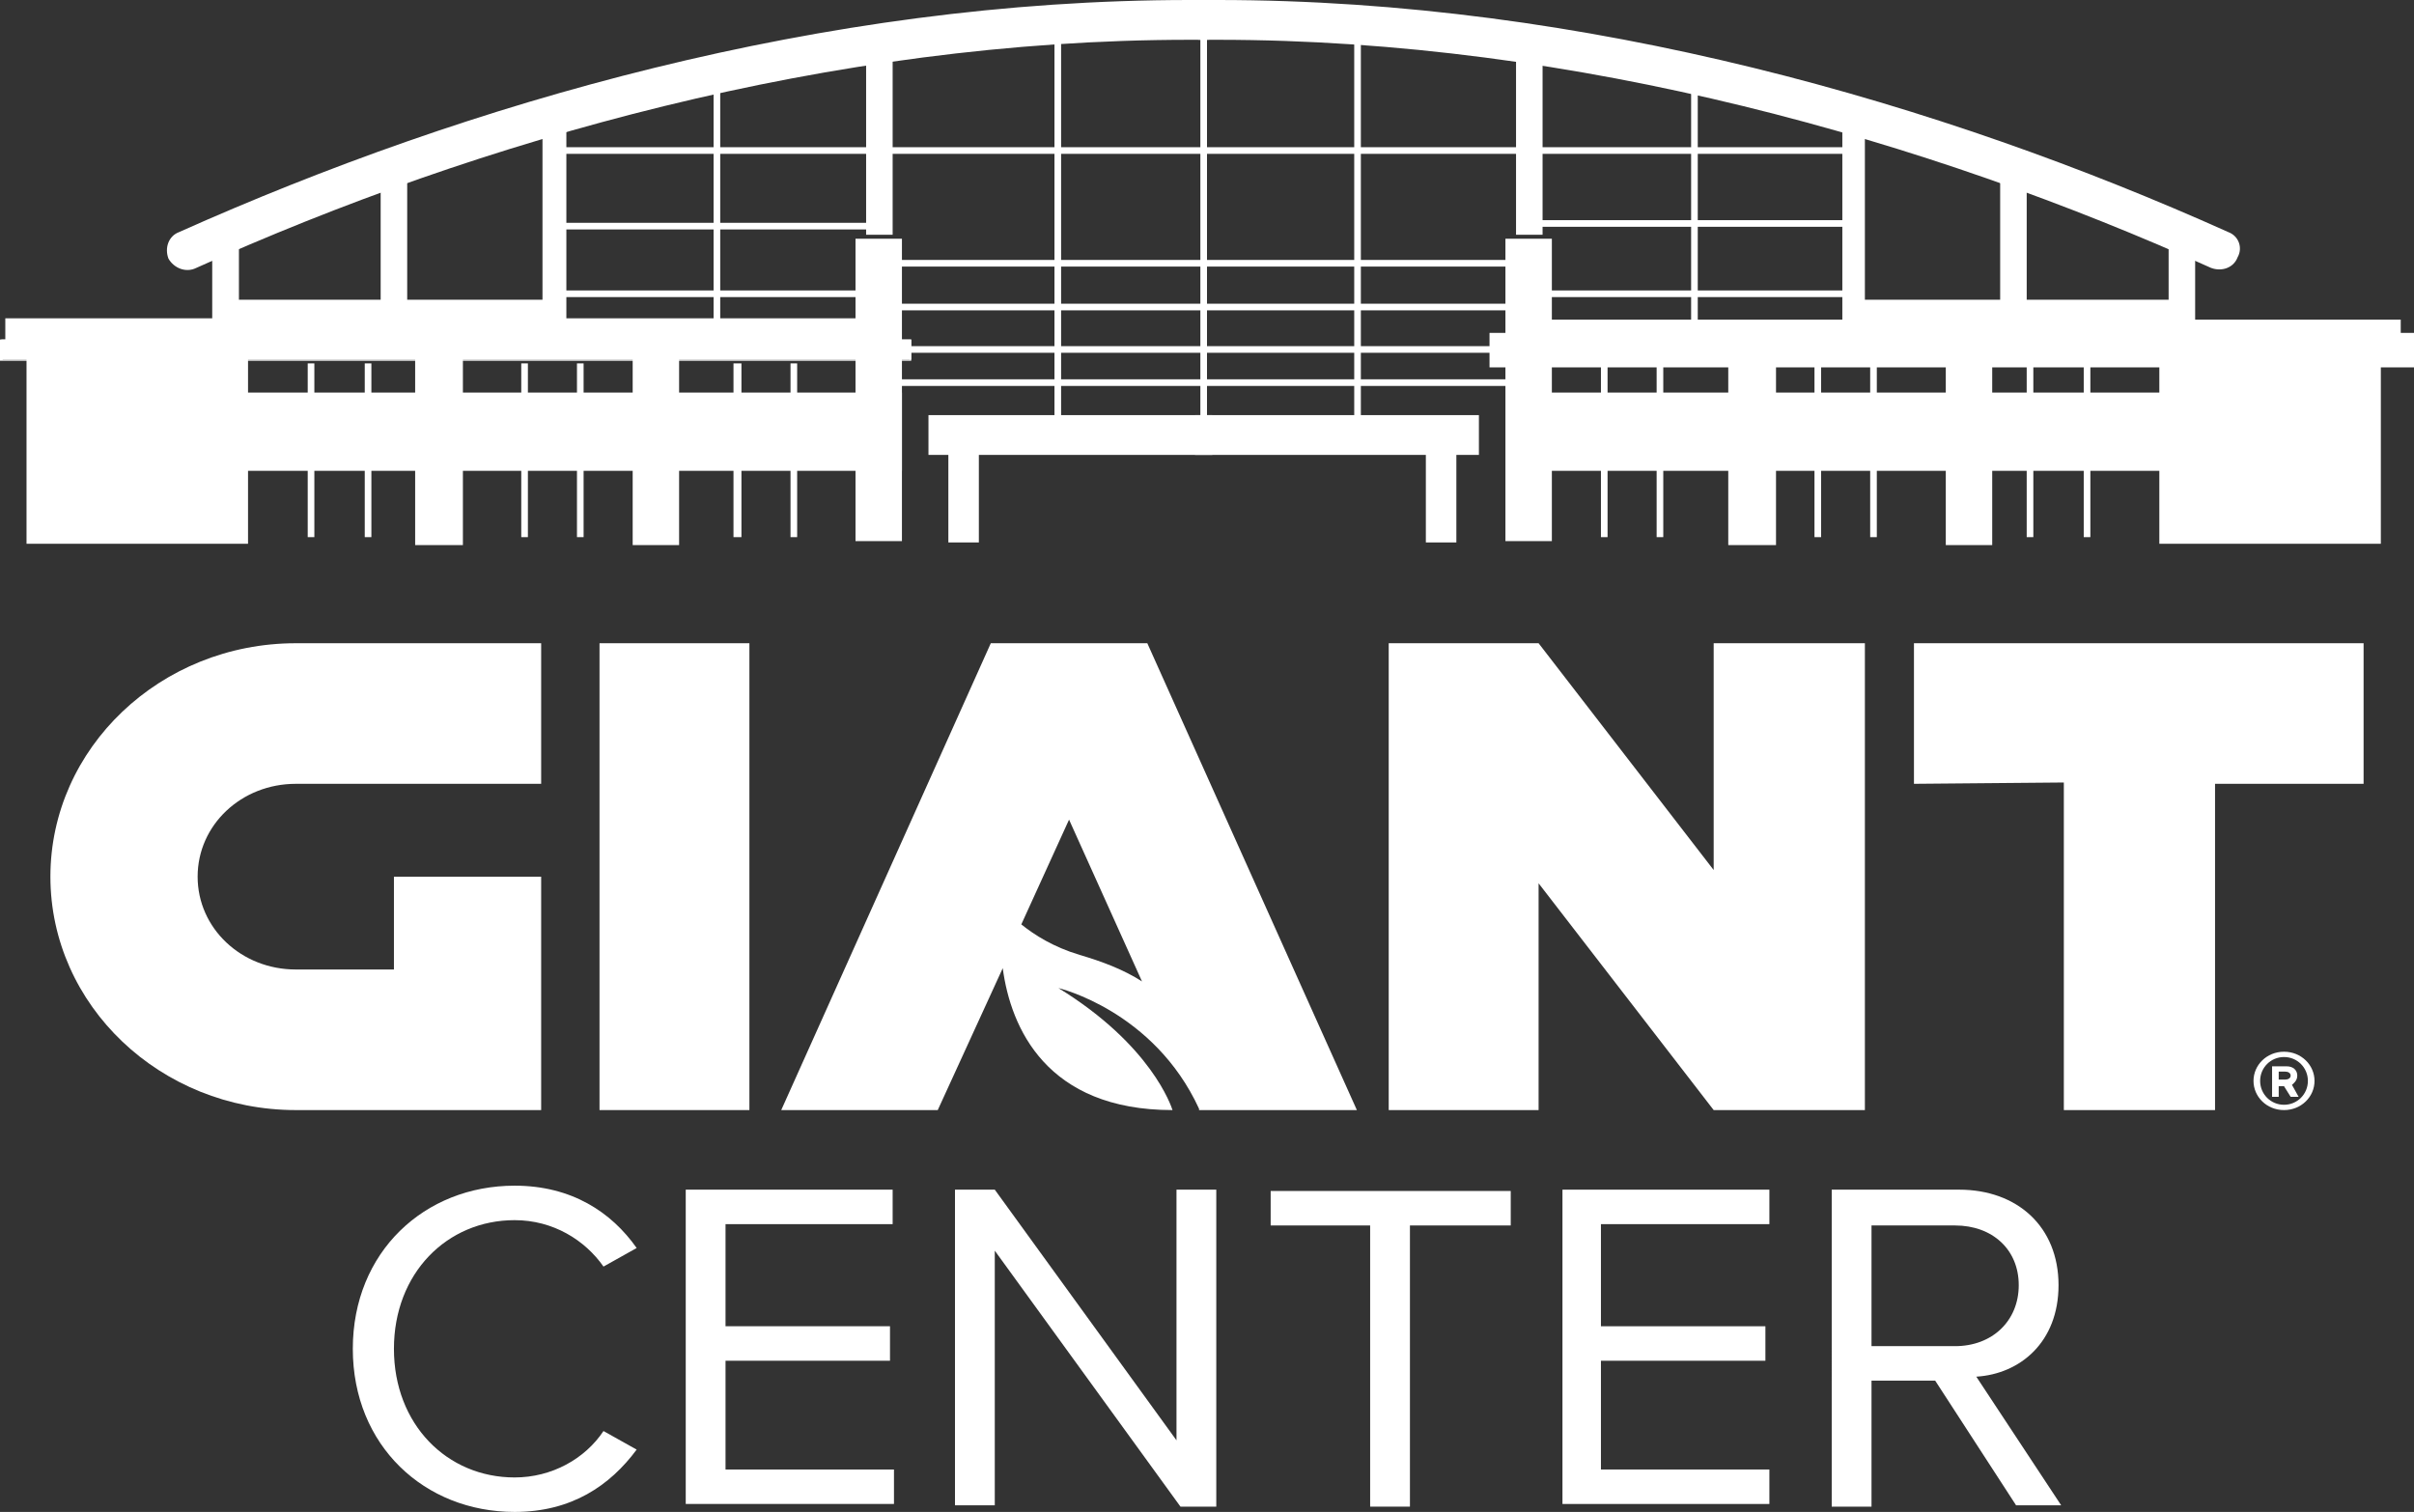 <?xml version="1.0" encoding="utf-8"?>
<!-- Generator: Adobe Illustrator 24.0.2, SVG Export Plug-In . SVG Version: 6.00 Build 0)  -->
<svg version="1.1" id="Layer_1" xmlns="http://www.w3.org/2000/svg" xmlns:xlink="http://www.w3.org/1999/xlink" x="0px" y="0px"
	 width="182px" height="114px" viewBox="0 0 182 114" style="enable-background:new 0 0 182 114;" xml:space="preserve">
<rect x="0" y="0" width="182" height="114" fill="#333333" stroke="none"/>
<style type="text/css">
	.st0{fill:#FFFFFF;}
	.st1{fill-rule:evenodd;clip-rule:evenodd;fill:#FFFFFF;}
</style>
<g>
	<polyline class="st0" points="53.8,6.3 53.8,25.6 54.3,25.6 54.3,6.3 	"/>
	<polyline class="st0" points="66.2,21.9 42.3,21.9 42.3,22.4 66.2,22.4 	"/>
	<polyline class="st0" points="42.3,17.3 66.2,17.3 66.2,16.8 42.3,16.8 	"/>
	<polyline class="st0" points="23.2,27.4 23.2,40.5 23.7,40.5 23.7,27.4 	"/>
	<polyline class="st0" points="27.5,27.4 27.5,40.5 28,40.5 28,27.4 	"/>
	<polyline class="st0" points="39.3,27.4 39.3,40.5 39.8,40.5 39.8,27.4 	"/>
	<polyline class="st0" points="43.5,27.4 43.5,40.5 44,40.5 44,27.4 	"/>
	<polyline class="st0" points="55.3,27.4 55.3,40.5 55.9,40.5 55.9,27.4 	"/>
	<polyline class="st0" points="59.6,27.4 59.6,40.5 60.1,40.5 60.1,27.4 	"/>
	<polyline class="st0" points="120.7,27.4 120.7,40.5 121.2,40.5 121.2,27.4 	"/>
	<polyline class="st0" points="124.9,27.4 124.9,40.5 125.4,40.5 125.4,27.4 	"/>
	<polyline class="st0" points="136.8,27.4 136.8,40.5 137.3,40.5 137.3,27.4 	"/>
	<polyline class="st0" points="141,27.4 141,40.5 141.5,40.5 141.5,27.4 	"/>
	<polyline class="st0" points="152.8,27.4 152.8,40.5 153.3,40.5 153.3,27.4 	"/>
	<polyline class="st0" points="157.1,27.4 157.1,40.5 157.6,40.5 157.6,27.4 	"/>
	<polyline class="st0" points="127.5,6.8 127.5,25.6 128,25.6 128,6.8 	"/>
	<polyline class="st0" points="139.3,16.6 115.6,16.6 115.6,17.1 139.3,17.1 	"/>
	<polyline class="st0" points="139.3,21.9 115.6,21.9 115.6,22.4 139.3,22.4 	"/>
	<polyline class="st0" points="90.5,2.8 90.5,32.7 91,32.7 91,2.8 	"/>
	<polyline class="st0" points="79.5,2.8 79.5,32.4 80,32.4 80,2.8 	"/>
	<polyline class="st0" points="102.1,3 102.1,33.2 102.6,33.2 102.6,3 	"/>
	<polyline class="st0" points="42.3,11.6 139.3,11.6 139.3,11.1 42.3,11.1 	"/>
	<polyline class="st0" points="67.2,29.1 115.6,29.1 115.6,28.6 67.2,28.6 	"/>
	<polyline class="st0" points="67.2,26.6 115.6,26.6 115.6,26.1 67.2,26.1 	"/>
	<polyline class="st0" points="67.2,23.4 115.6,23.4 115.6,22.9 67.2,22.9 	"/>
	<polyline class="st0" points="67.2,20.1 115.6,20.1 115.6,19.6 67.2,19.6 	"/>
	<rect x="2.6" y="26.9" class="st1" width="15.6" height="13.6"/>
	<polygon class="st0" points="2.6,26.9 2.6,27.4 17.6,27.4 17.6,39.9 3.1,39.9 3.1,26.9 2.6,26.9 2.6,27.4 2.6,26.9 2,26.9 2,41 
		18.7,41 18.7,26.3 2,26.3 2,26.9 	"/>
	<rect x="17.2" y="30.2" class="st1" width="50.2" height="4.8"/>
	<polygon class="st0" points="17.2,30.2 17.2,30.7 66.9,30.7 66.9,34.4 17.7,34.4 17.7,30.2 17.2,30.2 17.2,30.7 17.2,30.2 
		16.6,30.2 16.6,35.5 68,35.5 68,29.6 16.6,29.6 16.6,30.2 	"/>
	<rect x="65.1" y="18.6" class="st1" width="2.3" height="21.6"/>
	<polygon class="st0" points="65.1,18.6 65.1,19.2 66.8,19.2 66.8,39.6 65.8,39.6 65.8,18.6 65.1,18.6 65.1,19.2 65.1,18.6 
		64.5,18.6 64.5,40.8 68,40.8 68,18 64.5,18 64.5,18.6 	"/>
	<rect x="32" y="26.6" class="st1" width="2.3" height="13.8"/>
	<polygon class="st0" points="32,26.6 32,27.3 33.6,27.3 33.6,39.8 32.6,39.8 32.6,26.6 32,26.6 32,27.3 32,26.6 31.3,26.6 
		31.3,41.1 34.9,41.1 34.9,26 31.3,26 31.3,26.6 	"/>
	<rect x="48.3" y="26.6" class="st1" width="2.3" height="13.8"/>
	<polygon class="st0" points="48.3,26.6 48.3,27.3 49.9,27.3 49.9,39.8 49,39.8 49,26.6 48.3,26.6 48.3,27.3 48.3,26.6 47.7,26.6 
		47.7,41.1 51.2,41.1 51.2,26 47.7,26 47.7,26.6 	"/>
	<rect x="0.1" y="25.6" class="st1" width="68.6" height="1.5"/>
	<polygon class="st0" points="0.1,25.6 0.1,25.7 68.6,25.7 68.6,27.1 0.2,27.1 0.2,25.6 0.1,25.6 0.1,25.7 0.1,25.6 0,25.6 0,27.2 
		68.7,27.2 68.7,25.6 0,25.6 0,25.6 	"/>
	<rect x="1.1" y="24.6" class="st1" width="65.1" height="1"/>
	<polygon class="st0" points="1.1,24.6 1.1,25.3 65.5,25.3 65.5,25.6 66.2,25.6 66.2,25 1.7,25 1.7,24.6 1.1,24.6 1.1,25.3 
		1.1,24.6 0.4,24.6 0.4,26.3 66.8,26.3 66.8,24 0.4,24 0.4,24.6 	"/>
	<rect x="70.7" y="31.9" class="st1" width="20.1" height="1.8"/>
	<polygon class="st0" points="70.7,31.9 70.7,32.6 90.1,32.6 90.1,33 71.3,33 71.3,31.9 70.7,31.9 70.7,32.6 70.7,31.9 70,31.9 
		70,34.3 91.4,34.3 91.4,31.3 70,31.3 70,31.9 	"/>
	<path class="st0" d="M14.8,20.2C36.1,10.6,62.6,3,89.7,3c0.4,0,0.9,0,1.3,0c0.8,0,1.5-0.7,1.5-1.5C92.5,0.7,91.9,0,91,0
		c-0.4,0-0.9,0-1.3,0C62,0,35.2,7.8,13.5,17.5c-0.8,0.3-1.1,1.2-0.8,2C13.1,20.2,14,20.6,14.8,20.2L14.8,20.2z"/>
	<rect x="41" y="8.8" class="st1" width="1.5" height="16.3"/>
	<polygon class="st0" points="41,8.8 41,8.9 42.4,8.9 42.4,25 41.2,25 41.2,8.8 41,8.8 41,8.9 41,8.8 40.9,8.8 40.9,25.3 42.7,25.3 
		42.7,8.7 40.9,8.7 40.9,8.8 	"/>
	<rect x="65.4" y="4" class="st1" width="1.8" height="13.6"/>
	<polygon class="st0" points="65.4,4 65.4,4.2 67,4.2 67,17.5 65.5,17.5 65.5,4 65.4,4 65.4,4.2 65.4,4 65.3,4 65.3,17.7 67.3,17.7 
		67.3,3.9 65.3,3.9 65.3,4 	"/>
	<rect x="16.2" y="18.6" class="st1" width="1.8" height="6.5"/>
	<polygon class="st0" points="16.2,18.6 16.2,18.7 17.8,18.7 17.8,25 16.3,25 16.3,18.6 16.2,18.6 16.2,18.7 16.2,18.6 16,18.6 
		16,25.3 18,25.3 18,18.5 16,18.5 16,18.6 	"/>
	<rect x="16.7" y="23.1" class="st1" width="24.9" height="2"/>
	<polygon class="st0" points="16.7,23.1 16.7,23.7 41,23.7 41,24.6 17.2,24.6 17.2,23.1 16.7,23.1 16.7,23.7 16.7,23.1 16.1,23.1 
		16.1,25.7 42.1,25.7 42.1,22.6 16.1,22.6 16.1,23.1 	"/>
	<rect x="163.4" y="26.9" class="st1" width="15.6" height="13.6"/>
	<polygon class="st0" points="163.4,26.9 163.4,27.4 178.4,27.4 178.4,39.9 163.9,39.9 163.9,26.9 163.4,26.9 163.4,27.4 
		163.4,26.9 162.8,26.9 162.8,41 179.5,41 179.5,26.3 162.8,26.3 162.8,26.9 	"/>
	<rect x="114.1" y="30.2" class="st1" width="50.2" height="4.8"/>
	<polygon class="st0" points="114.1,30.2 114.1,30.7 163.8,30.7 163.8,34.4 114.7,34.4 114.7,30.2 114.1,30.2 114.1,30.7 
		114.1,30.2 113.6,30.2 113.6,35.5 164.9,35.5 164.9,29.6 113.6,29.6 113.6,30.2 	"/>
	<rect x="114.1" y="18.6" class="st1" width="2.3" height="21.6"/>
	<polygon class="st0" points="114.1,18.6 114.1,19.2 115.8,19.2 115.8,39.6 114.8,39.6 114.8,18.6 114.1,18.6 114.1,19.2 
		114.1,18.6 113.5,18.6 113.5,40.8 117,40.8 117,18 113.5,18 113.5,18.6 	"/>
	<rect x="147.3" y="26.6" class="st1" width="2.3" height="13.8"/>
	<polygon class="st0" points="147.3,26.6 147.3,27.3 148.9,27.3 148.9,39.8 147.9,39.8 147.9,26.6 147.3,26.6 147.3,27.3 
		147.3,26.6 146.7,26.6 146.7,41.1 150.2,41.1 150.2,26 146.7,26 146.7,26.6 	"/>
	<rect x="131" y="26.6" class="st1" width="2.3" height="13.8"/>
	<polygon class="st0" points="131,26.6 131,27.3 132.6,27.3 132.6,39.8 131.6,39.8 131.6,26.6 131,26.6 131,27.3 131,26.6 
		130.3,26.6 130.3,41.1 133.9,41.1 133.9,26 130.3,26 130.3,26.6 	"/>
	<rect x="112.9" y="25.6" class="st1" width="68.6" height="1.5"/>
	<polygon class="st0" points="112.9,25.6 112.9,26.2 180.9,26.2 180.9,26.6 113.4,26.6 113.4,25.6 112.9,25.6 112.9,26.2 
		112.9,25.6 112.3,25.6 112.3,27.7 182,27.7 182,25.1 112.3,25.1 112.3,25.6 	"/>
	<rect x="115.4" y="24.6" class="st1" width="65.1" height="1"/>
	<polygon class="st0" points="115.4,24.6 115.4,25.2 179.9,25.2 179.9,25.6 180.5,25.6 180.5,25.1 115.9,25.1 115.9,24.6 
		115.4,24.6 115.4,25.2 115.4,24.6 114.8,24.6 114.8,26.2 181,26.2 181,24.1 114.8,24.1 114.8,24.6 	"/>
	<rect x="90.8" y="31.9" class="st1" width="20.1" height="1.8"/>
	<polygon class="st0" points="90.8,31.9 90.8,32.6 110.2,32.6 110.2,33 91.4,33 91.4,31.9 90.8,31.9 90.8,32.6 90.8,31.9 90.1,31.9 
		90.1,34.3 111.5,34.3 111.5,31.3 90.1,31.3 90.1,31.9 	"/>
	<path class="st0" d="M168,17.5C146.4,7.8,119.5,0,91.8,0c-0.4,0-0.9,0-1.3,0C89.7,0,89,0.7,89,1.5C89,2.4,89.7,3,90.5,3
		c0.4,0,0.9,0,1.3,0c27.1,0,53.6,7.6,74.9,17.2c0.8,0.3,1.7,0,2-0.8C169.1,18.7,168.8,17.8,168,17.5L168,17.5z"/>
	<rect x="139" y="8.8" class="st1" width="1.5" height="16.3"/>
	<polygon class="st0" points="139,8.8 139,8.9 140.4,8.9 140.4,25 139.1,25 139.1,8.8 139,8.8 139,8.9 139,8.8 138.9,8.8 
		138.9,25.3 140.6,25.3 140.6,8.7 138.9,8.7 138.9,8.8 	"/>
	<rect x="114.4" y="4" class="st1" width="1.8" height="13.6"/>
	<polygon class="st0" points="114.4,4 114.4,4.2 116,4.2 116,17.5 114.5,17.5 114.5,4 114.4,4 114.4,4.2 114.4,4 114.3,4 
		114.3,17.7 116.3,17.7 116.3,3.9 114.3,3.9 114.3,4 	"/>
	<rect x="163.6" y="18.6" class="st1" width="1.8" height="6.5"/>
	<polygon class="st0" points="163.6,18.6 163.6,18.7 165.3,18.7 165.3,25 163.8,25 163.8,18.6 163.6,18.6 163.6,18.7 163.6,18.6 
		163.5,18.6 163.5,25.3 165.5,25.3 165.5,18.5 163.5,18.5 163.5,18.6 	"/>
	<rect x="140" y="23.1" class="st1" width="24.9" height="2"/>
	<polygon class="st0" points="140,23.1 140,23.7 164.3,23.7 164.3,24.6 140.6,24.6 140.6,23.1 140,23.1 140,23.7 140,23.1 
		139.5,23.1 139.5,25.7 165.4,25.7 165.4,22.6 139.5,22.6 139.5,23.1 	"/>
	<polyline class="st0" points="28.7,13.1 28.7,24.4 30.7,24.4 30.7,13.1 	"/>
	<polyline class="st0" points="150.8,13.6 150.8,25.4 152.8,25.4 152.8,13.6 	"/>
	<rect x="72.2" y="34" class="st1" width="1" height="6.3"/>
	<polygon class="st0" points="72.2,34 72.2,34.7 72.5,34.7 72.5,39.7 72.2,39.7 72.2,40.3 72.8,40.3 72.8,34 72.2,34 72.2,34.7 
		72.2,34 71.5,34 71.5,40.9 73.8,40.9 73.8,33.4 71.5,33.4 71.5,34 	"/>
	<rect x="108.1" y="34" class="st1" width="1" height="6.3"/>
	<polygon class="st0" points="108.1,34 108.1,34.7 108.5,34.7 108.5,39.7 108.1,39.7 108.1,40.3 108.8,40.3 108.8,34 108.1,34 
		108.1,34.7 108.1,34 107.5,34 107.5,40.9 109.8,40.9 109.8,33.4 107.5,33.4 107.5,34 	"/>
</g>
<g>
	<path class="st1" d="M102.3,83.7L86.5,48.5H74.7L58.9,83.7h11.8l4.9-10.7c0.6,4.5,3.3,10.7,12.8,10.7c-0.1-0.3-1.6-4.9-8.6-9.2
		c0,0,7.2,1.7,10.6,9.1c0,0,0,0,0,0c0,0,0,0,0,0l0,0.1H102.3z M81.4,72c-2-0.6-3.4-1.5-4.4-2.3l3.6-7.9l5.5,12.2
		C84.7,73.1,83.1,72.5,81.4,72z"/>
	<path class="st1" d="M22.3,48.5c-10.2,0-18.5,7.9-18.5,17.6s8.3,17.6,18.5,17.6h0h18.5V66.1h0H29.7v7h-7.4h0c-4.1,0-7.4-3.1-7.4-7
		s3.3-7,7.4-7h0h18.5V48.5H22.3L22.3,48.5z"/>
	<rect x="45.2" y="48.5" class="st1" width="11.3" height="35.2"/>
	<g>
		<path class="st0" d="M173.2,81.1c0-0.4-0.3-0.7-0.8-0.7h-1.1v2.3h0.5v-0.8h0.4l0.5,0.8h0.6l-0.5-0.9
			C172.9,81.7,173.2,81.5,173.2,81.1z M172.3,81.4h-0.5v-0.6h0.5c0.2,0,0.4,0.1,0.4,0.3C172.7,81.3,172.5,81.4,172.3,81.4z"/>
		<path class="st0" d="M172.2,79.3c-1.3,0-2.3,1-2.3,2.2c0,1.2,1,2.2,2.3,2.2c1.3,0,2.3-1,2.3-2.2C174.5,80.3,173.5,79.3,172.2,79.3
			z M172.2,83.3c-1,0-1.8-0.8-1.8-1.8c0-1,0.8-1.8,1.8-1.8c1,0,1.8,0.8,1.8,1.8C174,82.5,173.2,83.3,172.2,83.3z"/>
	</g>
	<polygon class="st1" points="140.6,48.5 138.7,48.5 129.2,48.5 129.2,65.6 116,48.5 104.7,48.5 104.7,52 104.7,83.7 116,83.7 
		116,66.6 129.2,83.7 140.6,83.7 140.6,59.1 	"/>
	<polygon class="st1" points="178.2,48.5 144.3,48.5 144.3,59.1 155.6,59 155.6,83.7 167,83.7 167,59.1 178.2,59.1 178.2,48.5 	"/>
</g>
<g>
	<path class="st0" d="M26.6,101.7c0-7.3,5.4-12.3,12.2-12.3c4.3,0,7.3,2,9.2,4.7l-2.5,1.4c-1.4-2-3.8-3.5-6.7-3.5
		c-5.1,0-9.1,4-9.1,9.7c0,5.7,4,9.7,9.1,9.7c2.8,0,5.3-1.4,6.7-3.5l2.5,1.4c-2,2.7-4.9,4.7-9.2,4.7C32,114,26.6,109,26.6,101.7z"/>
	<path class="st0" d="M51.7,89.7h15.6v2.6H54.7v7.7h12.4v2.6H54.7v8.2h12.7v2.6H51.7V89.7z"/>
	<path class="st0" d="M75,94.3v19.2h-3V89.7h3l13.7,18.9V89.7h3v23.9H89L75,94.3z"/>
	<path class="st0" d="M103.3,92.4h-7.5v-2.6h18.1v2.6h-7.6v21.2h-3V92.4z"/>
	<path class="st0" d="M117.8,89.7h15.6v2.6h-12.7v7.7h12.4v2.6h-12.4v8.2h12.7v2.6h-15.6V89.7z"/>
	<path class="st0" d="M145.9,104.1h-4.8v9.5h-3V89.7h9.6c4.4,0,7.5,2.8,7.5,7.2c0,4.3-2.9,6.7-6.2,6.9l6.4,9.7H152L145.9,104.1z
		 M147.4,92.4h-6.3v9.1h6.3c2.8,0,4.8-1.9,4.8-4.6S150.2,92.4,147.4,92.4z"/>
</g>
</svg>
